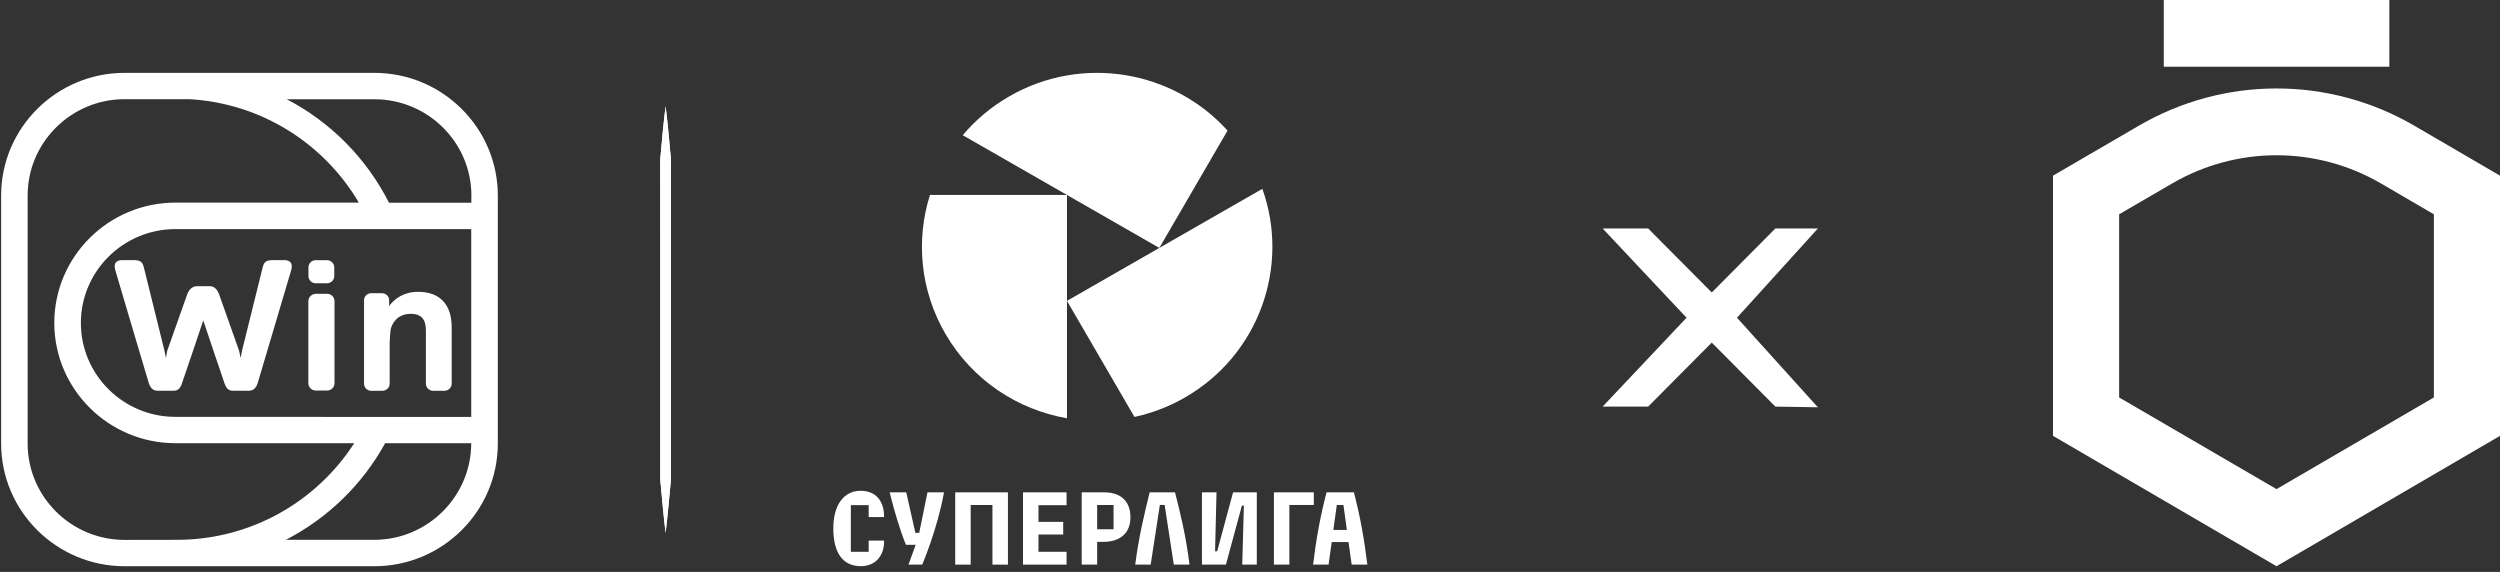 <?xml version="1.0" encoding="UTF-8"?> <svg xmlns="http://www.w3.org/2000/svg" width="271" height="62" viewBox="0 0 271 62" fill="none"><rect x="0" y="0" width="271" height="62" fill="#333333" stroke="none"/><path d="M178.661 24.767L185.555 31.705L192.449 24.767H197.058L188.289 34.441L197.058 44.15L192.449 44.075L185.555 37.137L178.661 44.075H173.727L182.821 34.441L173.727 24.767H178.661Z" fill="white"></path><g clip-path="url(#clip0_7339_26923)"><path d="M40.573 7.897H13.512C6.13 7.897 0.123 13.864 0.123 21.197V48.078C0.123 55.411 6.13 61.379 13.512 61.379H40.573C47.955 61.379 53.963 55.412 53.963 48.078V21.197C53.963 13.864 47.956 7.897 40.573 7.897H40.573ZM13.512 58.526C7.712 58.526 2.995 53.84 2.995 48.078V21.197C2.995 15.435 7.713 10.75 13.512 10.75H20.537C28.408 11.208 35.159 15.614 38.898 21.964H19.012C11.771 21.964 5.886 27.819 5.886 35.003C5.886 42.187 11.78 48.041 19.012 48.041H38.399C34.341 54.336 27.242 58.517 19.172 58.517L13.514 58.526L13.512 58.526ZM51.081 48.041C51.081 53.803 46.364 58.516 40.564 58.516H30.988C35.536 56.168 39.302 52.502 41.75 48.041H51.081ZM19.011 45.188C13.362 45.188 8.767 40.623 8.767 35.011C8.767 29.399 13.362 24.835 19.011 24.835H51.082V45.197L19.011 45.187V45.188ZM42.165 21.973C39.745 17.185 35.866 13.247 31.082 10.759H40.583C46.383 10.759 51.1 15.445 51.1 21.206L51.09 21.973H42.164L42.165 21.973Z" fill="white"></path><path d="M34.227 30.709H35.442C35.875 30.709 36.233 30.363 36.233 29.923V28.988C36.233 28.558 35.875 28.202 35.442 28.202H34.227C33.794 28.202 33.436 28.548 33.436 28.988V29.923C33.436 30.363 33.794 30.709 34.227 30.709ZM35.46 31.85H34.246C33.813 31.85 33.427 32.196 33.427 32.636C33.417 34.862 33.436 39.323 33.427 41.55C33.427 41.98 33.785 42.335 34.227 42.335H35.46C35.903 42.335 36.261 41.98 36.261 41.55V32.636C36.251 32.196 35.893 31.85 35.46 31.85ZM45.281 31.634C43.765 31.634 42.702 32.42 42.183 33.187V32.541C42.183 32.13 41.835 31.784 41.411 31.784H40.234C39.811 31.784 39.462 32.12 39.462 32.541V41.586C39.462 42.016 39.811 42.362 40.234 42.362H41.449C41.882 42.362 42.24 42.016 42.24 41.586V37.246C42.24 37.022 42.296 35.918 42.362 35.656C42.494 35.123 43.021 34.019 44.537 34.019C46.166 34.019 46.166 35.282 46.166 36.011V41.586C46.166 42.016 46.514 42.362 46.957 42.362H48.172C48.605 42.362 48.963 42.016 48.963 41.586V35.45C48.953 34.543 48.831 31.634 45.281 31.634V31.634ZM30.832 28.197H29.624C28.864 28.197 28.62 28.362 28.464 29.02C27.889 31.362 26.233 38.031 26.233 38.031L26.077 38.815L25.931 38.06C25.931 38.06 24.304 33.434 23.748 31.895C23.494 31.198 23.076 31.023 22.715 31.023H21.331C21.049 31.023 20.551 31.198 20.298 31.895C19.742 33.433 18.115 38.06 18.115 38.06L17.988 38.815L17.832 38.031C17.832 38.031 16.176 31.352 15.601 29.02C15.445 28.362 15.211 28.197 14.441 28.197H13.233C12.745 28.197 12.239 28.429 12.502 29.3C13.184 31.565 15.24 38.612 16.126 41.516C16.36 42.28 16.809 42.357 17.14 42.357H18.787C19.089 42.357 19.479 42.309 19.712 41.593C20.268 39.967 21.837 35.359 22.031 34.73C22.226 35.359 24.351 41.573 24.351 41.593C24.594 42.308 24.983 42.357 25.276 42.357H26.923C27.255 42.357 27.703 42.28 27.936 41.516C28.813 38.612 30.879 31.565 31.561 29.3C31.824 28.439 31.317 28.197 30.83 28.197H30.832Z" fill="white"></path><path d="M72.15 11.51C72.391 13.438 72.561 15.365 72.732 17.292C72.718 21.14 72.731 30.651 72.727 34.637C72.727 38.444 72.727 48.295 72.727 51.982C72.551 53.91 72.381 55.837 72.15 57.764C71.92 55.837 71.75 53.91 71.574 51.982C71.574 48.34 71.574 38.412 71.574 34.637C71.573 30.606 71.581 21.202 71.568 17.292C71.74 15.365 71.91 13.438 72.15 11.51Z" fill="white"></path><path d="M72.15 11.53C72.391 13.458 72.561 15.384 72.732 17.312C72.718 21.16 72.731 30.671 72.727 34.657C72.727 38.464 72.727 48.315 72.727 52.002C72.551 53.93 72.381 55.856 72.15 57.784C71.92 55.856 71.75 53.93 71.574 52.002C71.574 48.36 71.574 38.432 71.574 34.657C71.573 30.626 71.581 21.222 71.568 17.312C71.74 15.384 71.91 13.458 72.15 11.53Z" fill="white"></path><path d="M126.247 54.737L127.24 61.201H128.939C128.585 58.242 127.979 55.745 127.372 53.368H124.625C124.041 55.745 123.433 58.243 123.059 61.201H124.735L125.728 54.737H126.247Z" fill="white"></path><path d="M130.291 61.202V53.369H131.869L131.714 59.756H131.943L133.665 53.369H136.237V61.202H134.66L134.836 54.815H134.62L132.889 61.202H130.291Z" fill="white"></path><path d="M139.768 54.738H142.416V53.369H138.092V61.202H139.768V54.738Z" fill="white"></path><path d="M146.763 53.369H143.796C143.112 55.998 142.66 58.519 142.34 61.202H144.016L144.359 58.76H146.179L146.522 61.202H148.219C147.9 58.519 147.448 55.998 146.763 53.369ZM144.535 57.444L144.91 54.739H145.627L146.001 57.444H144.535Z" fill="white"></path><path d="M102.33 53.371H100.539L99.643 57.762H99.227L98.237 53.371H96.438C96.931 55.363 97.548 57.444 98.203 59.053H99.262L98.482 61.205H99.969C99.969 61.205 101.622 57.344 102.33 53.371Z" fill="white"></path><path d="M94.163 58.597V59.814H92.231V54.759H94.163V56.053H95.831V55.953C95.831 54.397 95.002 53.201 93.291 53.201C91.58 53.201 90.332 54.584 90.332 57.282C90.332 59.98 91.392 61.372 93.314 61.372C94.992 61.372 95.832 60.133 95.832 58.73V58.598H94.164L94.163 58.597Z" fill="white"></path><path d="M110.895 61.205H115.616V59.814H112.572V57.94H115.252V56.571H112.572V54.763H115.616V53.371H110.895V61.205Z" fill="white"></path><path d="M119.704 53.371H117.256V61.205H118.932V58.739H119.594C121.558 58.739 122.54 57.666 122.54 56.077C122.54 54.488 121.647 53.371 119.704 53.371ZM120.709 57.37H118.932V54.741H120.709V57.37Z" fill="white"></path><path d="M105.221 61.205V54.741H107.582V61.205H109.259V53.371H103.545V61.205H105.221Z" fill="white"></path><path d="M115.661 21.134H100.806C99.279 25.989 99.721 31.44 102.485 36.193C105.41 41.224 110.318 44.41 115.661 45.341V21.134Z" fill="white"></path><path d="M104.361 14.656L125.671 26.874L133.065 14.157C127.196 7.653 117.355 5.887 109.437 10.427C107.452 11.565 105.752 13.005 104.362 14.655L104.361 14.656Z" fill="white"></path><path d="M122.975 45.196C124.845 44.791 126.683 44.098 128.429 43.097C136.488 38.477 139.846 28.876 136.839 20.47C135.363 21.317 115.66 32.614 115.66 32.614L122.975 45.197V45.196Z" fill="white"></path></g><g clip-path="url(#clip1_7339_26923)"><path d="M246.773 61.379L222.545 47.245V19.042L231.901 13.596C236.427 10.971 241.558 9.589 246.78 9.589C252.002 9.589 257.132 10.971 261.659 13.596L271.002 19.042V47.245L246.773 61.379ZM229.715 43.084L246.773 53.019L263.832 43.084V23.229L258.068 19.869C254.634 17.877 250.741 16.829 246.78 16.829C242.818 16.829 238.926 17.877 235.492 19.869L229.715 23.229V43.084Z" fill="white"></path><path d="M259.004 0H234.555V7.231H259.004V0Z" fill="white"></path></g><defs><clipPath id="clip0_7339_26923"><rect width="148.242" height="53.482" fill="white" transform="translate(0 7.897)"></rect></clipPath><clipPath id="clip1_7339_26923"><rect width="48.457" height="61.379" fill="white" transform="translate(222.545)"></rect></clipPath></defs></svg> 